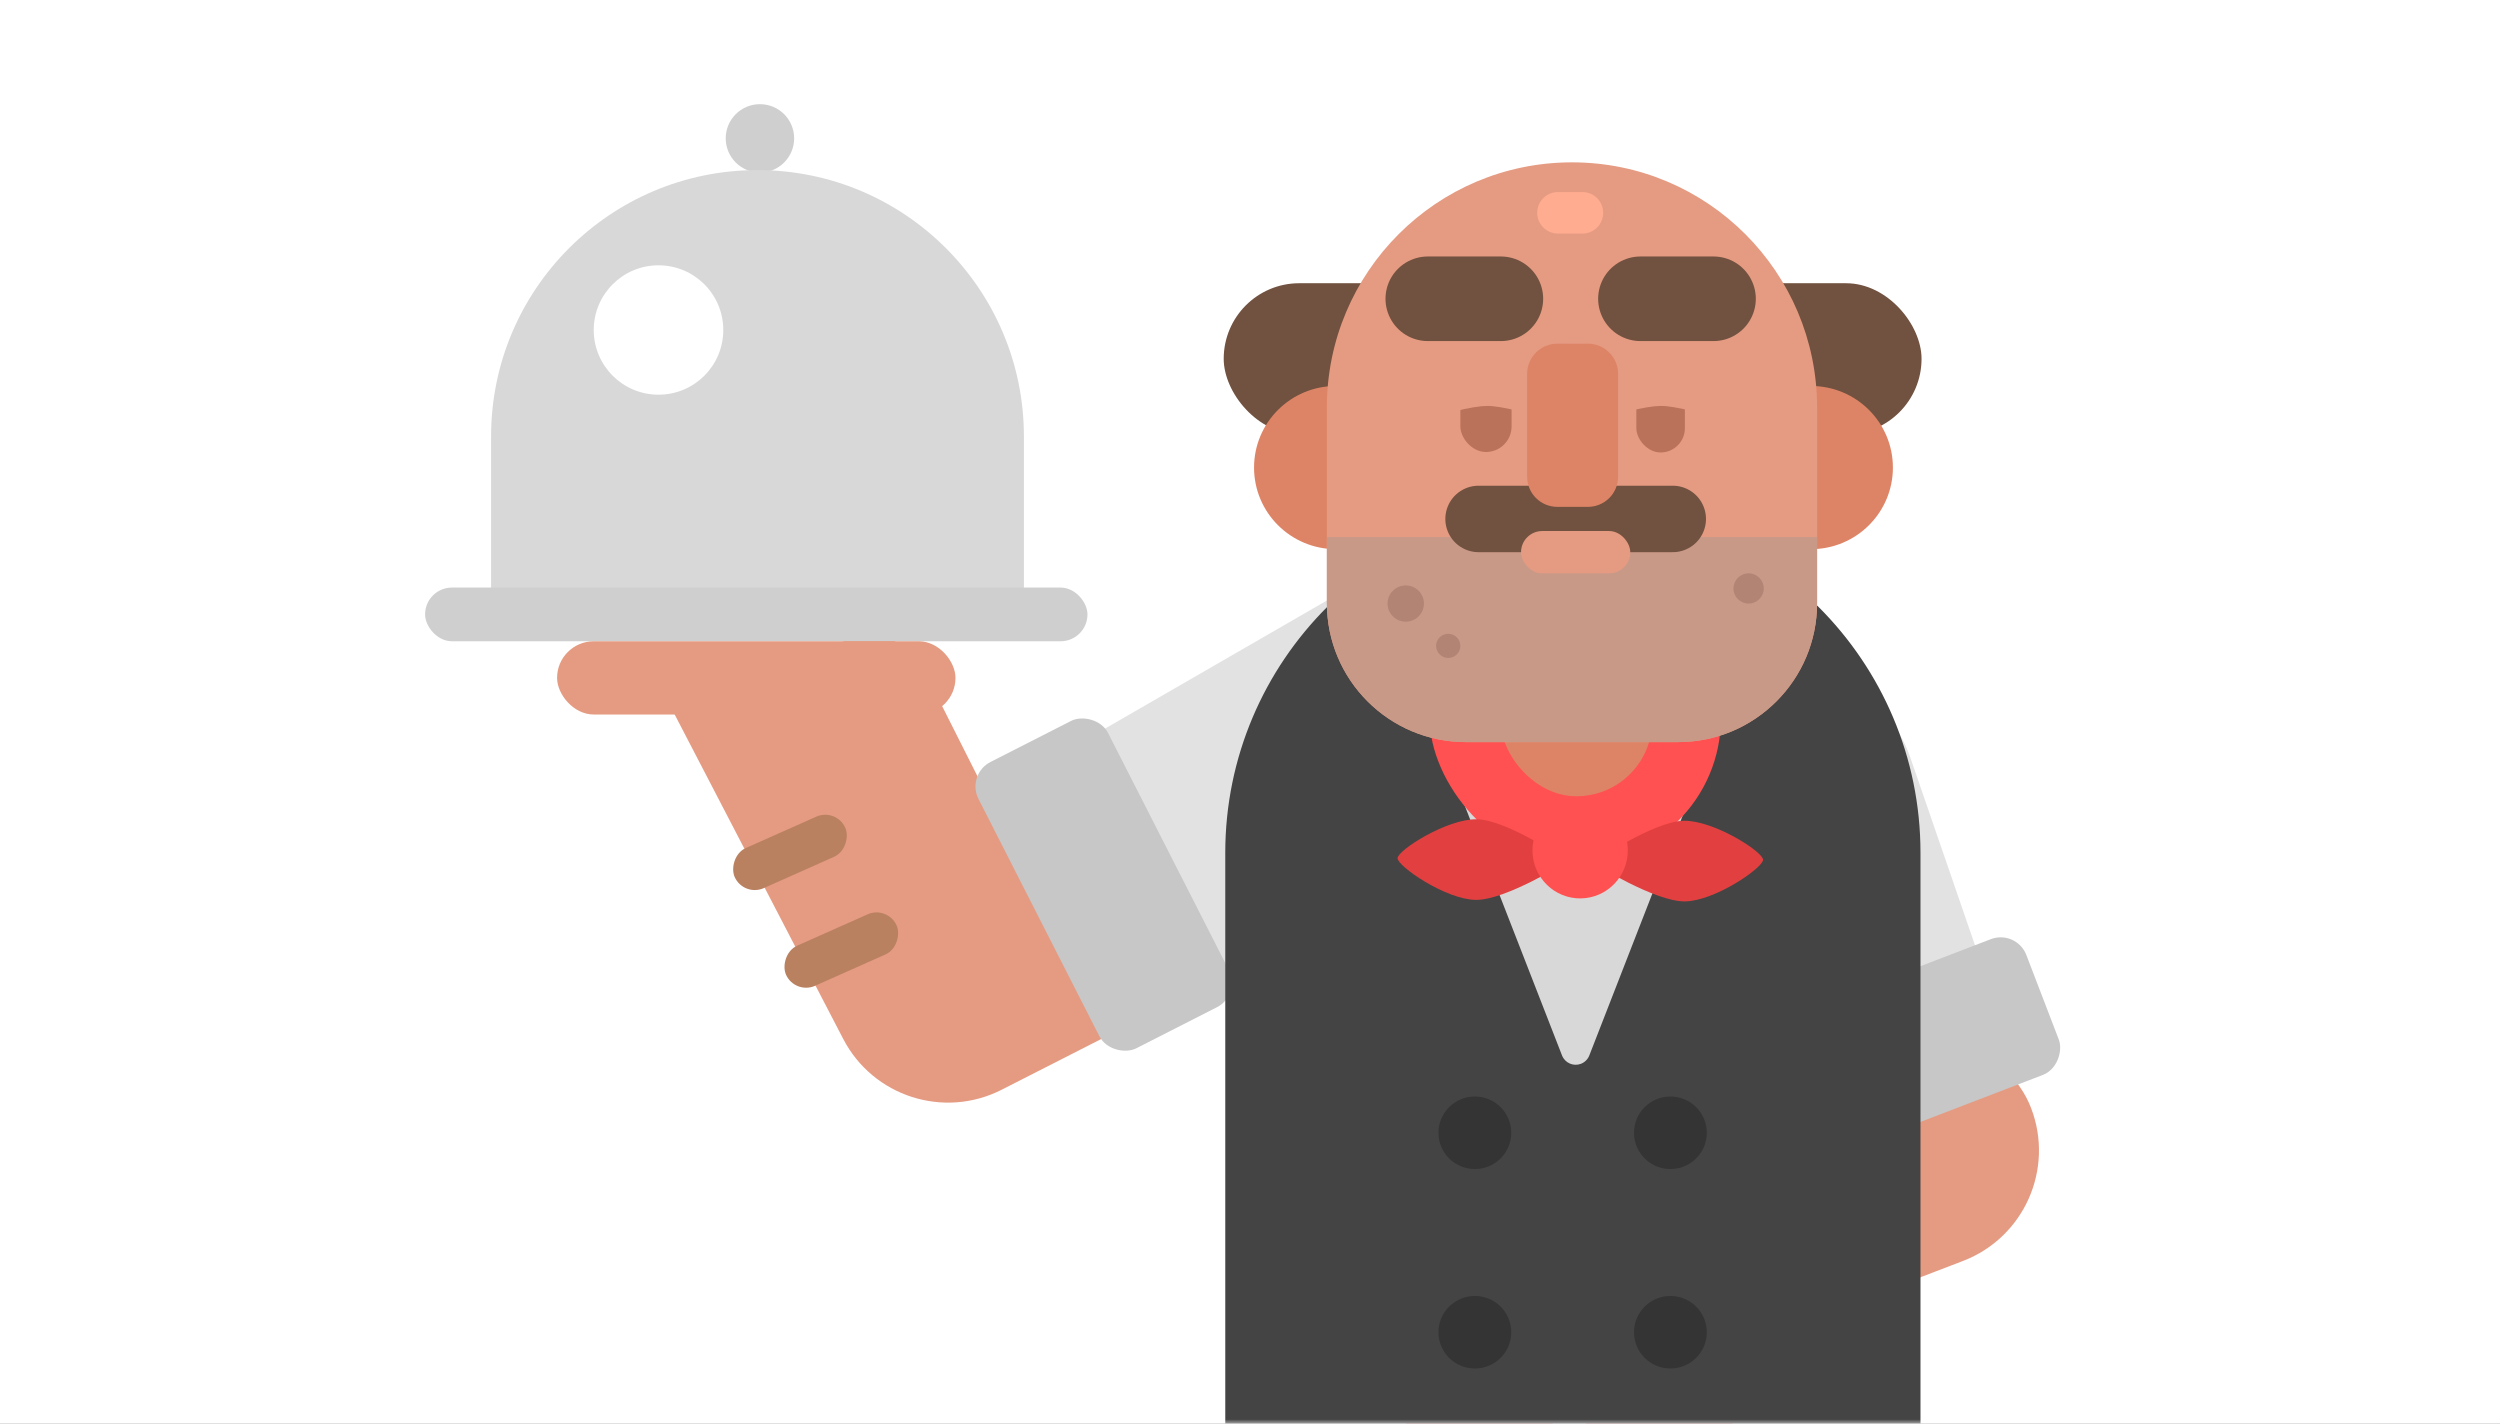 <svg xmlns="http://www.w3.org/2000/svg" xmlns:xlink="http://www.w3.org/1999/xlink" width="288" height="164" viewBox="0 0 288 164">
  <rect x="0" y="0" width="288" height="164" fill="#808080" stroke="none"/>
  <defs>
    <rect id="exp_waiter-a" width="288" height="164"/>
  </defs>
  <g fill="none" fill-rule="evenodd">
    <mask id="exp_waiter-b" fill="#fff">
      <use xlink:href="#exp_waiter-a"/>
    </mask>
    <use fill="#FFF" xlink:href="#exp_waiter-a"/>
    <g mask="url(#exp_waiter-b)">
      <g transform="translate(48.97 12)">
        <g>
          <rect width="32.706" height="63.511" x="144.332" y="63.494" fill="#E2E2E2" rx="16.353" transform="scale(-1 1) rotate(19 0 -864.969)"/>
          <rect width="27.263" height="74.672" x="136.525" y="91.693" fill="#E59B82" rx="13.632" transform="scale(-1 1) rotate(-69 0 347.508)"/>
          <rect width="27.17" height="16.749" x="160.064" y="99.369" fill="#C7C7C7" rx="3.164" transform="scale(-1 1) rotate(21 0 -829.18)"/>
          <path fill="#D0CFCF" d="M38.575,7.875 C40.752,7.875 42.517,6.112 42.517,3.937 C42.517,1.763 40.752,0 38.575,0 C36.398,0 34.633,1.763 34.633,3.937 C34.633,6.112 36.398,7.875 38.575,7.875 Z"/>
          <path fill="#D8D8D8" d="M68.985,56.531 L7.602,56.531 L7.602,38.285 C7.602,21.335 21.343,7.594 38.294,7.594 C55.244,7.594 68.985,21.335 68.985,38.285 L68.985,56.531 Z"/>
          <ellipse cx="26.89" cy="26.016" fill="#FFF" rx="7.462" ry="7.453"/>
          <path fill="#E59B82" d="M53.541,59.893 L67.306,59.893 L67.517,107.166 C67.532,110.697 64.903,113.68 61.399,114.107 L40.865,116.613 C40.248,116.688 39.687,116.249 39.612,115.632 C39.606,115.584 39.603,115.536 39.603,115.487 L39.936,73.391 C39.995,65.919 46.069,59.893 53.541,59.893 Z" transform="scale(1 -1) rotate(27 421.177 0)"/>
          <rect width="13.949" height="5.062" x="35.062" y="83.666" fill="#BA8161" rx="2.531" transform="scale(1 -1) rotate(24 447.56 0)"/>
          <rect width="13.949" height="5.062" x="40.975" y="94.915" fill="#BA8161" rx="2.531" transform="scale(1 -1) rotate(24 506.4 0)"/>
          <rect width="76.306" height="6.187" y="55.687" fill="#D0CFCF" rx="3.094"/>
          <path fill="#E2E2E2" d="M107.187,42.4 L107.187,42.4 C116.219,42.4 123.54,49.722 123.54,58.753 L123.54,101.13 C123.54,103.771 121.399,105.912 118.759,105.912 L95.615,105.912 C92.974,105.912 90.834,103.771 90.834,101.13 L90.834,58.753 C90.834,49.722 98.155,42.4 107.187,42.4 Z" transform="scale(-1 1) rotate(-60 0 259.81)"/>
          <rect width="45.896" height="8.437" x="15.205" y="61.875" fill="#E59B82" rx="4.219"/>
          <rect width="37.015" height="16.749" x="59.671" y="81.531" fill="#C7C7C7" rx="3.164" transform="scale(-1 1) rotate(-63 0 217.481)"/>
          <g transform="translate(91.792 6.469)">
            <g fill="#FC4848" transform="translate(5.102 85.178)">
              <polygon points="16.116 0 33 0 33 128.534 16.116 128.534"/>
              <polygon points="36.837 0 53.721 0 53.721 128.534 36.837 128.534"/>
            </g>
            <rect width="80.391" height="17.407" x=".209" y="14.159" fill="#71513F" rx="8.703"/>
            <ellipse cx="67.863" cy="35.395" fill="#DE8466" rx="9.437" ry="9.4"/>
            <g transform="translate(.209 39.506)">
              <path fill="#444" d="M40.225,0.227 L40.225,0.227 C62.341,0.227 80.269,18.156 80.269,40.272 L80.269,124.522 C80.269,128.366 77.153,131.483 73.308,131.483 L7.141,131.483 C3.297,131.483 0.18,128.366 0.18,124.522 L0.18,40.272 C0.18,18.156 18.109,0.227 40.225,0.227 Z"/>
              <path fill="#D8D8D8" d="M42.119,14.911 L60.538,62.21 L20.555,62.21 L38.974,14.911 C39.312,14.042 40.29,13.613 41.159,13.951 C41.599,14.122 41.947,14.47 42.119,14.911 Z" transform="matrix(1 0 0 -1 0 78.523)"/>
            </g>
            <rect width="33.555" height="33.421" x="23.934" y="47.531" fill="#FF5151" rx="16.71"/>
            <path fill="#E24040" d="M52.556,90.527 C53.473,90.527 57.202,84.932 57.202,81.461 C57.202,77.99 52.607,70.954 52.556,70.954 C52.504,70.954 47.91,77.99 47.91,81.461 C47.91,84.932 51.639,90.527 52.556,90.527 Z" transform="rotate(-91 52.556 80.74)"/>
            <path fill="#E24040" d="M30.024,90.353 C30.941,90.353 34.67,84.758 34.67,81.287 C34.67,77.816 30.075,70.78 30.024,70.78 C29.972,70.78 25.378,77.816 25.378,81.287 C25.378,84.758 29.106,90.353 30.024,90.353 Z" transform="scale(1 -1) rotate(89 112.008 0)"/>
            <ellipse cx="41.269" cy="79.497" fill="#FF5151" rx="5.491" ry="5.531" transform="rotate(-1 41.27 79.497)"/>
            <ellipse cx="13.141" cy="35.395" fill="#DE8466" rx="9.437" ry="9.4"/>
            <rect width="17.476" height="57.79" x="32.099" y="15.469" fill="#DE8466" rx="8.738"/>
            <path fill="#E59B82" d="M40.33,0.233 L40.33,0.233 C55.925,0.233 68.567,12.876 68.567,28.471 L68.567,51.011 C68.567,59.853 61.399,67.021 52.557,67.021 L28.103,67.021 C19.261,67.021 12.093,59.853 12.093,51.011 L12.093,28.471 C12.093,12.876 24.735,0.233 40.33,0.233 Z"/>
            <path fill="#C99988" d="M68.567,43.402 L68.567,51.011 C68.567,59.853 61.399,67.021 52.557,67.021 L28.103,67.021 C19.261,67.021 12.093,59.853 12.093,51.011 L12.093,43.402 L68.567,43.402 Z"/>
            <rect width="5.9" height="9.744" x="27.472" y="23.858" fill="#BA725A" rx="2.95"/>
            <rect width="5.592" height="11.837" x="47.745" y="21.818" fill="#BA725A" rx="2.796"/>
            <path stroke="#71513F" stroke-linecap="round" stroke-linejoin="round" stroke-width="7.657" d="M51.939 41.313L44.249 41.313M37.958 41.313L29.569 41.313"/>
            <ellipse cx="29.142" cy="112.027" fill="#343434" rx="4.194" ry="4.178"/>
            <ellipse cx="29.142" cy="135.004" fill="#343434" rx="4.194" ry="4.178"/>
            <ellipse cx="51.668" cy="112.027" fill="#343434" rx="4.194" ry="4.178"/>
            <ellipse cx="51.668" cy="135.004" fill="#343434" rx="4.194" ry="4.178"/>
            <path fill="#DE8466" d="M38.642,21.121 L42.167,21.121 C44.089,21.121 45.647,22.68 45.647,24.602 L45.647,36.44 C45.647,38.362 44.089,39.921 42.167,39.921 L38.642,39.921 C36.72,39.921 35.162,38.362 35.162,36.44 L35.162,24.602 C35.162,22.68 36.72,21.121 38.642,21.121 Z"/>
            <rect width="12.583" height="4.874" x="34.463" y="42.706" fill="#E59B82" rx="2.437"/>
            <ellipse cx="21.18" cy="51.061" fill="#B18474" rx="2.097" ry="2.089"/>
            <ellipse cx="26.074" cy="55.935" fill="#B18474" rx="1.398" ry="1.393"/>
            <ellipse cx="60.677" cy="49.32" fill="#B18474" rx="1.748" ry="1.741"/>
          </g>
          <path fill="#E59B82" d="M142.304,26.719 L142.304,26.719 C144.387,26.719 146.075,28.407 146.075,30.49 L146.075,33.983 C144.426,33.565 143.189,33.356 142.364,33.356 C141.539,33.356 140.262,33.565 138.533,33.983 L138.533,30.49 C138.533,28.407 140.221,26.719 142.304,26.719 Z"/>
          <path fill="#E59B82" d="M142.304 28.125L142.304 28.125C144.387 28.125 146.075 29.813 146.075 31.896L146.075 35.39C144.426 34.972 143.189 34.763 142.364 34.763 141.539 34.763 140.262 34.972 138.533 35.39L138.533 31.896C138.533 29.813 140.221 28.125 142.304 28.125zM122.313 28.125L122.313 28.125C124.395 28.125 126.084 29.813 126.084 31.896L126.084 35.39C124.434 34.972 123.197 34.763 122.372 34.763 121.547 34.763 120.27 34.972 118.542 35.39L118.542 31.896C118.542 29.813 120.23 28.125 122.313 28.125z"/>
          <path fill="#FFAC90" d="M130.506,10.125 L133.327,10.125 C134.647,10.125 135.717,11.195 135.717,12.516 L135.717,12.516 C135.717,13.836 134.647,14.906 133.327,14.906 L130.506,14.906 C129.185,14.906 128.115,13.836 128.115,12.516 L128.115,12.516 C128.115,11.195 129.185,10.125 130.506,10.125 Z"/>
        </g>
        <path stroke="#71513F" stroke-linecap="round" stroke-linejoin="round" stroke-width="9.745" d="M115.512 22.419L123.93 22.419M140.009 22.419L148.427 22.419"/>
      </g>
    </g>
  </g>
</svg>
